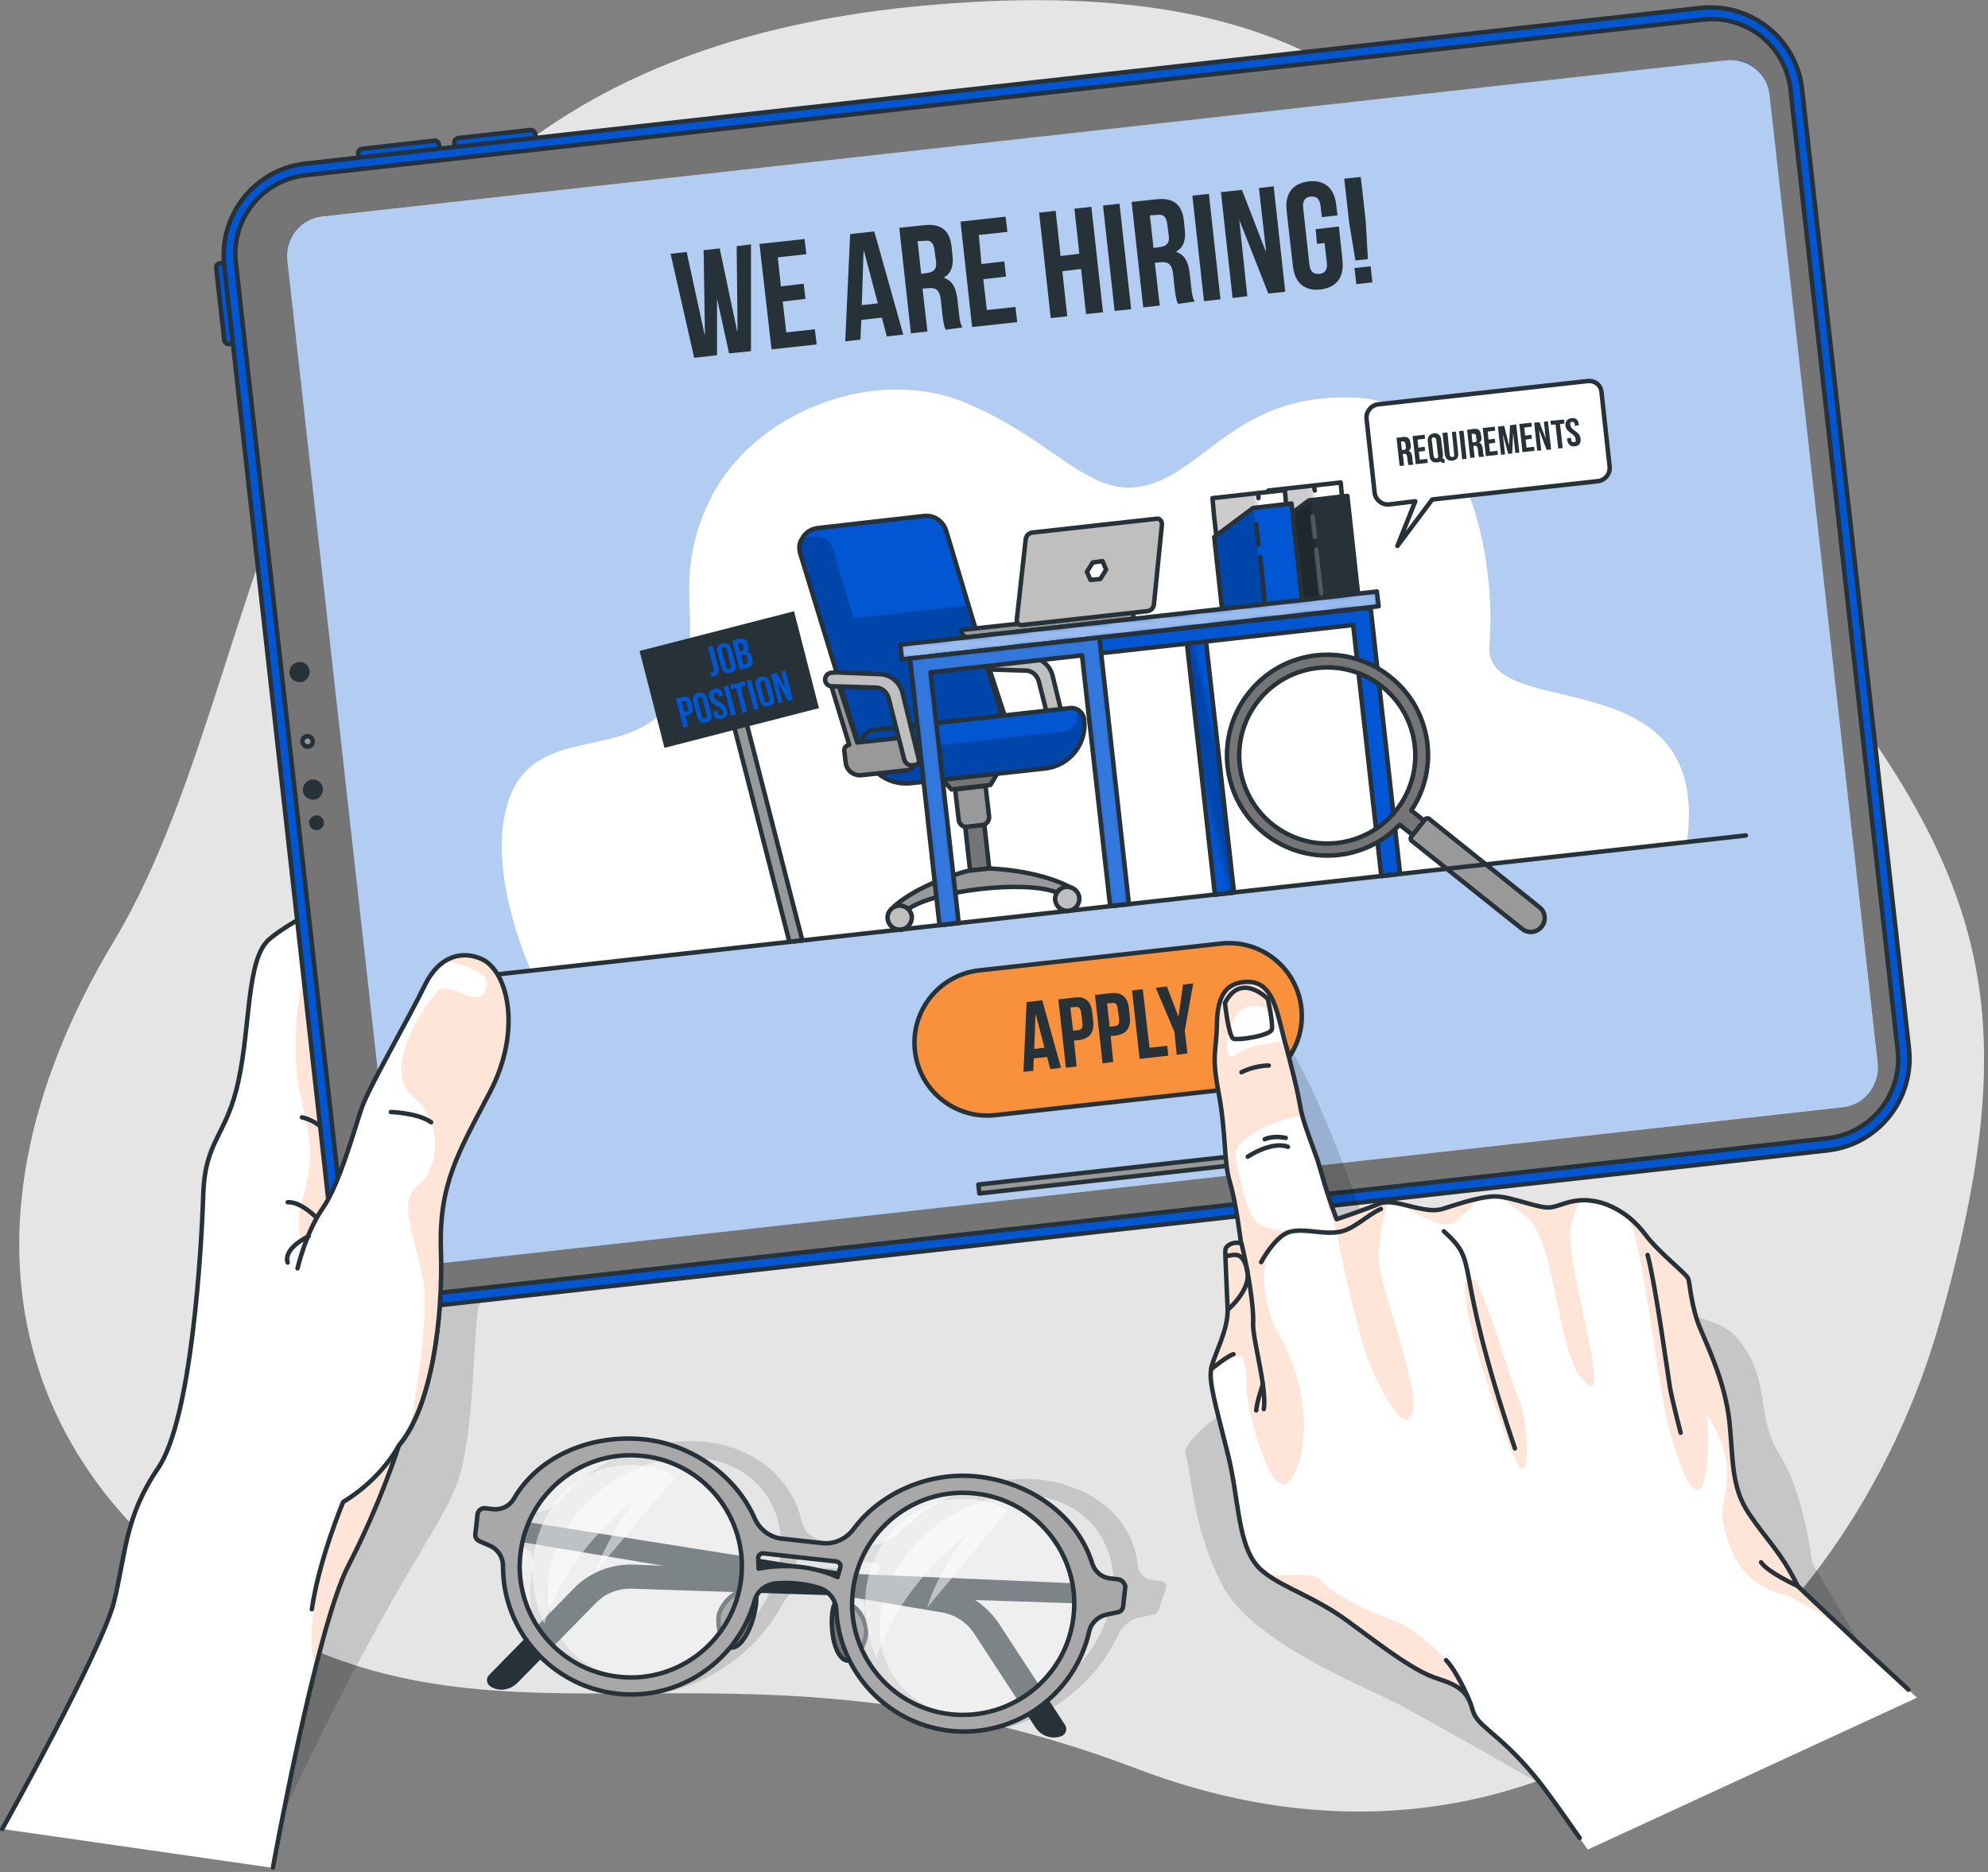 <?xml version="1.0" encoding="UTF-8"?> <svg xmlns="http://www.w3.org/2000/svg" width="445" height="419" viewBox="0 0 445 419" fill="none"><rect x="0" y="0" width="445" height="419" fill="#808080" stroke="none"/> <g clip-path="url(#clip0_126_9)"> <path d="M207.5 1.2C331.5 -9.8 331.7 60.1 387.6 125.3C443.5 190.5 455.4 220.1 434.4 295.2C413.3 370.4 342.3 429.3 254.5 395.9C166.7 362.5 116.4 394.6 61 364.9C5.6 335.3 -15 278 25.6 210.5C66.1 143 54.6 14.8 207.5 1.2Z" fill="#A8A8A8"></path> <path opacity="0.7" d="M207.5 1.2C331.5 -9.8 331.7 60.1 387.6 125.3C443.5 190.5 455.4 220.1 434.4 295.2C413.3 370.4 342.3 429.3 254.5 395.9C166.7 362.5 116.4 394.6 61 364.9C5.6 335.3 -15 278 25.6 210.5C66.1 143 54.6 14.8 207.5 1.2Z" fill="white"></path> <path opacity="0.2" d="M259.9 353.9L258.1 353.7C256.2 353.5 254.9 352.2 254.7 350.5C253.7 339.9 244.6 332.5 232.7 331.2C222 330 209.7 334.7 201.6 342.8C199.4 345 196.4 346.2 193.7 345.9L184.6 344.9C181.9 344.6 179.9 342.8 179.4 340.3C177.3 331.1 169 324 158.3 322.8C146.4 321.5 133.1 326.4 125.2 336C123.9 337.6 121.8 338.5 120 338.3L118.2 338.1C117.4 338 116.5 338.6 116.2 339.4L114.7 343.8C114.5 344.5 114.7 345.1 115.3 345.4L117.4 346.4C119 347.2 119.8 349 119.4 350.9C116.1 365.2 124.4 377.6 139.1 379.3C153.2 380.9 168.5 371.9 175.3 358.8C176.4 356.7 178.7 355.1 181 355C183.7 354.8 187.2 354.9 190.6 356C192.7 356.7 193.9 358.6 193.5 360.8C191.1 374.5 199.3 386.1 213.5 387.7C228.2 389.3 244.1 379.7 250.4 365.7C251.3 363.8 253.2 362.4 255.2 362L257.8 361.5C258.5 361.4 259.2 360.9 259.4 360.2L260.9 355.8C261.2 354.7 260.8 354 259.9 353.9ZM140.3 375.4C126.7 373.9 119.3 361.6 124 348.1C128.6 334.6 143.5 324.9 157.1 326.4C170.7 327.9 178.1 340.2 173.4 353.7C168.8 367.2 153.9 377 140.3 375.4ZM177.9 351.5C178.1 350.7 178.2 349.9 178.4 349.2C178.5 348.6 179.2 348.1 179.8 348.1L196.1 349.9C196.7 350 197 350.6 196.7 351.2C196.3 351.9 195.9 352.7 195.6 353.4C189.1 350.2 181.8 350.8 177.9 351.5ZM214.7 383.8C201.1 382.3 193.7 370 198.4 356.5C203 343 217.9 333.3 231.5 334.8C245.1 336.3 252.5 348.6 247.8 362.1C243.2 375.6 228.3 385.3 214.7 383.8Z" fill="black" fill-opacity="0.7"></path> <path d="M247.9 354.7L142 350.2C136.9 350 132 351.9 128.5 355.5L109.5 374.9C108.7 375.7 108.9 376.9 109.8 377.5C111.7 378.7 114.2 378.3 115.8 376.7L133.4 358.8C135.5 356.6 138.4 355.5 141.5 355.6L247.5 359.1L247.9 354.7Z" fill="#263238"></path> <path d="M106.8 338.9L211.4 355.5C216.4 356.3 220.8 359.2 223.6 363.4L238.4 386.1C239 387 238.6 388.2 237.6 388.6C235.5 389.4 233.1 388.6 231.8 386.7L218.1 365.7C216.5 363.2 213.8 361.4 210.8 360.9L106.2 343.4L106.8 338.9Z" fill="#263238"></path> <path d="M168.9 356.6C170.1 357.1 168.5 365.8 165.1 368.3C161.7 370.8 160 363 161.2 360.6C162.4 358.1 165 355.1 168.9 356.6Z" fill="#757575" stroke="#263238" stroke-miterlimit="10" stroke-linecap="round" stroke-linejoin="round"></path> <path d="M187.2 358.7C185.9 358.9 185.5 367.8 188.3 370.9C191.1 374.1 194.5 366.9 193.8 364.2C193.2 361.6 191.3 358.1 187.2 358.7Z" fill="#757575" stroke="#263238" stroke-miterlimit="10" stroke-linecap="round" stroke-linejoin="round"></path> <path opacity="0.4" d="M126 327.9C132.3 324.2 145.2 318.3 156.5 328C167.8 337.7 170.8 346.7 166.2 357.4C161.6 368.1 151.1 381.6 132.8 375.7C114.5 369.8 106.5 339.4 126 327.9Z" fill="white"></path> <path opacity="0.4" d="M200.4 337.2C206.7 333.5 219.6 327.6 230.9 337.3C242.2 347.1 245.2 356 240.6 366.7C236 377.4 225.5 390.9 207.2 385C188.9 379.2 180.9 348.8 200.4 337.2Z" fill="white"></path> <path d="M250.3 353.5L248.5 353.3C246.6 353.1 245.1 351.8 244.5 350C241.2 339.3 230.7 331.8 218.8 330.5C208.1 329.3 197.1 334.1 191.1 342.2C189.5 344.4 186.8 345.7 184.1 345.4L175 344.4C172.3 344.1 170 342.3 168.9 339.8C164.8 330.5 155.1 323.4 144.4 322.2C132.5 320.9 120.6 325.8 115 335.5C114.1 337.1 112.2 338 110.4 337.8L108.6 337.6C107.8 337.5 107 338.1 106.9 338.9L106.4 343.4C106.3 344.1 106.7 344.7 107.4 345L109.7 346C111.5 346.8 112.6 348.6 112.6 350.5C112.5 364.9 123.4 377.4 138.1 379.1C152.2 380.7 165.2 371.6 168.9 358.3C169.5 356.1 171.4 354.6 173.7 354.4C176.3 354.2 179.7 354.3 183.3 355.4C185.5 356.1 187.1 358 187.2 360.3C187.8 374.1 198.5 385.8 212.6 387.4C227.3 389 240.6 379.3 243.8 365.2C244.2 363.3 245.8 361.8 247.7 361.4L250.1 360.9C250.8 360.8 251.3 360.3 251.4 359.6L251.9 355.1C251.7 354.3 251.1 353.6 250.3 353.5ZM138.4 375.3C124.8 373.8 114.9 361.4 116.5 347.8C118 334.2 130.4 324.3 144 325.9C157.6 327.4 167.5 339.8 165.9 353.4C164.3 367 152 376.9 138.4 375.3ZM169.8 351.1C169.8 350.3 169.8 349.5 169.7 348.8C169.7 348.2 170.2 347.6 170.9 347.7L187.2 349.5C187.8 349.6 188.3 350.2 188.1 350.8C187.9 351.5 187.7 352.3 187.5 353C180.4 349.8 173.4 350.4 169.8 351.1ZM212.8 383.7C199.2 382.2 189.3 369.8 190.9 356.2C192.4 342.6 204.8 332.7 218.4 334.3C232 335.8 241.9 348.2 240.3 361.8C238.8 375.4 226.4 385.2 212.8 383.7Z" fill="#A8A8A8" stroke="#263238" stroke-miterlimit="10" stroke-linecap="round" stroke-linejoin="round"></path> <path opacity="0.5" d="M121.8 363.5C121.8 363.5 114.9 350 123.7 337.2C131.6 325.7 145.3 326.7 151.2 330.5L133 352.2C136.4 343.5 141.8 336 141.8 336C141.8 336 127.4 346.3 121.8 363.5Z" fill="white"></path> <path opacity="0.5" d="M196.2 371.1C196.2 371.1 189.3 357.6 198.1 344.8C206 333.3 219.7 334.3 225.6 338.1L207.5 359.9C210.1 351.4 216.3 343.7 216.3 343.7C216.3 343.7 201.8 353.9 196.2 371.1Z" fill="white"></path> <path opacity="0.2" d="M129 265.1C129 265.1 108.8 290.2 107.4 291.8C106 293.4 106.4 318.8 102.9 330.3C99.5 341.7 87.5 353.5 60.8 411.5L57.2 298.6L76.9 220L129 265.1Z" fill="black" fill-opacity="0.7"></path> <path d="M143.9 264.1C143.9 264.1 130.5 202.7 120 195.1C113.9 190.7 104.7 189.1 96.6 189.9C90.8 190.5 85.5 192.2 82.6 195.1C75.5 201.9 65.3 205.9 60.3 210.3C55.3 214.7 56.2 229.3 53.5 241.8C50.9 254.3 46 255 45.6 267.3C45.2 279.7 43 317.6 35.5 328.6C28 339.5 28.3 347.7 25.6 358.6C22.9 369.4 0.6 409.4 0.6 409.4L61.2 418.1C61.2 418.1 65.6 393.4 70.8 373.1C73.2 363.5 75.8 354.9 78.1 350.4C85.3 336.5 89.4 323.5 89.4 323.5C95.8 316 98.5 300.1 98.8 286.2L114.3 276.3C126.4 272.2 143.9 264.1 143.9 264.1Z" fill="white"></path> <path opacity="0.4" d="M143.9 264.1C143.9 264.1 130.5 202.7 120 195.1C113.9 190.7 104.7 189.1 96.6 189.9C77.7 195.8 73.2 206.7 70.8 209.5C67.6 213.1 64.3 234.4 67.5 246.4C70.7 258.5 69.2 263.1 67.5 269.2C63.7 282.7 78 289 79.8 293.9C81.5 298.8 82.7 326.8 77 336.3C74 341.3 66.9 366.8 70.9 373.1C73.3 363.5 75.9 354.9 78.2 350.4C85.4 336.5 89.5 323.5 89.5 323.5C95.9 316 98.6 300.1 98.9 286.2L114.4 276.3C126.4 272.2 143.9 264.1 143.9 264.1Z" fill="#FFBF9D"></path> <path d="M71 272.7C71 272.7 67.4 268.9 64.4 269.1" stroke="#263238" stroke-miterlimit="10" stroke-linecap="round" stroke-linejoin="round"></path> <path d="M77.6 258.9C77.6 258.9 73.5 251.4 67.6 250.1" stroke="#263238" stroke-miterlimit="10" stroke-linecap="round" stroke-linejoin="round"></path> <path d="M68.4 214C68.4 214 76.8 217.1 78.5 223" stroke="#263238" stroke-miterlimit="10" stroke-linecap="round" stroke-linejoin="round"></path> <path d="M114.3 276.3C114.3 276.3 112.1 273.8 112 271.8" stroke="#263238" stroke-miterlimit="10" stroke-linecap="round" stroke-linejoin="round"></path> <path d="M61.1 418C61.1 418 70.8 364.3 78 350.4C85.2 336.5 89.3 323.5 89.3 323.5C95.7 316 98.4 300.1 98.7 286.2L114.2 276.3C126.3 272.2 143.8 264.1 143.8 264.1C143.8 264.1 130.4 202.7 119.9 195.1C109.3 187.5 89.6 188.3 82.5 195.1C75.4 201.9 65.2 205.9 60.2 210.3C55.2 214.7 56.1 229.3 53.4 241.8C50.8 254.3 45.9 255 45.5 267.3C45.1 279.7 42.9 317.6 35.4 328.6C27.9 339.6 28.2 347.7 25.5 358.6C22.8 369.4 0.5 409.4 0.5 409.4" stroke="#263238" stroke-miterlimit="10" stroke-linecap="round" stroke-linejoin="round"></path> <path d="M56.1 58.1L58.1 76.2L51.3 77C50.8 77.1 50.3 76.7 50.2 76.1L48.4 60C48.3 59.5 48.7 59 49.3 58.9L56.1 58.1Z" fill="#0056D3" stroke="#263238" stroke-miterlimit="10" stroke-linecap="round" stroke-linejoin="round"></path> <path d="M99.1 39.2L81 41.2L80.2 34.4C80.1 33.9 80.5 33.4 81.1 33.3L97.2 31.5C97.7 31.4 98.2 31.8 98.3 32.4L99.1 39.2Z" fill="#0056D3" stroke="#263238" stroke-miterlimit="10" stroke-linecap="round" stroke-linejoin="round"></path> <path d="M120.6 36.8L102.5 38.8L101.7 32C101.6 31.5 102 31 102.6 30.9L118.7 29.1C119.2 29 119.7 29.4 119.8 30L120.6 36.8Z" fill="#0056D3" stroke="#263238" stroke-miterlimit="10" stroke-linecap="round" stroke-linejoin="round"></path> <path d="M74.1 274L50.2 59.5C48.9 48.1 57.1 37.8 68.5 36.6L380.5 1.8C391.9 0.5 402.2 8.7 403.4 20.1L427.3 234.6C428.6 246 420.4 256.3 409 257.5L97 292.3C85.6 293.6 75.4 285.4 74.1 274Z" fill="#0056D3" stroke="#263238" stroke-miterlimit="10" stroke-linecap="round" stroke-linejoin="round"></path> <path d="M409 254.8L96.4 289.6C86.6 290.7 77.9 283.7 76.8 273.9L52.8 58.8C51.7 49 58.7 40.3 68.5 39.2L381.2 4.4C391 3.3 399.7 10.3 400.8 20.1L424.8 235.2C425.8 245 418.8 253.7 409 254.8Z" fill="#757575" stroke="#263238" stroke-miterlimit="10" stroke-linecap="round" stroke-linejoin="round"></path> <path d="M70 165.8C70.1 166.5 69.6 167 69 167.1C68.4 167.2 67.8 166.7 67.7 166.1C67.6 165.4 68.1 164.9 68.7 164.8C69.3 164.7 69.9 165.2 70 165.8Z" fill="#999999" stroke="#263238" stroke-miterlimit="10" stroke-linecap="round" stroke-linejoin="round"></path> <path d="M72.3 176.5C72.4 177.7 71.5 178.9 70.3 179C69.1 179.1 67.9 178.2 67.8 177C67.7 175.8 68.6 174.6 69.8 174.5C71 174.3 72.1 175.2 72.3 176.5Z" fill="#263238"></path> <path d="M69.3 150.2C69.4 151.4 68.5 152.6 67.3 152.7C66.1 152.8 64.9 151.9 64.8 150.7C64.7 149.5 65.6 148.3 66.8 148.2C68.1 148 69.2 148.9 69.3 150.2Z" fill="#263238"></path> <path d="M72.5 184C72.6 184.9 71.9 185.7 71 185.8C70.1 185.9 69.3 185.2 69.2 184.3C69.1 183.4 69.8 182.6 70.7 182.5C71.6 182.4 72.4 183.1 72.5 184Z" fill="#263238"></path> <path d="M88.5 275L64.3 58.2C63.8 53.4 67.2 49 72 48.5L386.4 13.5C391.2 13 395.6 16.4 396.1 21.2L420.3 238.1C420.8 242.9 417.4 247.3 412.6 247.8L98.2 282.8C93.3 283.3 89 279.9 88.5 275Z" fill="white"></path> <path opacity="0.3" d="M386.9 13.4L71.5 48.6C67 49.1 63.7 53.2 64.2 57.7L88.5 275.6C89 280.1 93.1 283.4 97.6 282.9L413 247.7C417.5 247.2 420.8 243.1 420.3 238.6L396.1 20.7C395.5 16.2 391.5 12.9 386.9 13.4Z" fill="#0056D3"></path> <path d="M160.5 66.8V79.5L155.4 80.1L150.1 56.8L153.7 56.4L157.7 74.8H157.8L157.5 56L161.1 55.6L165 74.1H165.1L164.9 55.1L168.1 54.7V78.6L163.2 79.1L160.5 66.8Z" fill="#263238"></path> <path d="M174.8 64.1L179.9 63.5L180.3 66.9L175.2 67.5L176 74.4L182.4 73.7L182.8 77.1L172.7 78.2L170 54.6L180.1 53.5L180.5 56.9L174.1 57.6L174.8 64.1Z" fill="#263238"></path> <path d="M202.2 74.9L198.5 75.3L197.4 71.1L192.8 71.6L192.6 76L189.2 76.4L190.3 52.4L195.7 51.8L202.2 74.9ZM192.9 68.3L196.5 67.9L193.4 56.2H193.3L192.9 68.3Z" fill="#263238"></path> <path d="M211.7 73.8C211.4 73.2 211.3 72.9 211 70.9L210.6 67.2C210.4 65 209.5 64.3 207.8 64.5L206.5 64.6L207.6 74.2L203.9 74.6L201.3 51L206.9 50.4C210.7 50 212.6 51.6 213 55.2L213.2 57.1C213.5 59.5 212.9 61.2 211.3 62.1V62.2C213.2 62.8 214 64.5 214.3 66.9L214.7 70.5C214.8 71.6 215 72.5 215.4 73.3L211.7 73.8ZM205.4 54L206.2 61.3L207.6 61.1C209 60.9 209.8 60.2 209.5 58.4L209.2 56.1C209 54.4 208.4 53.7 207 53.9L205.4 54Z" fill="#263238"></path> <path d="M219.7 59.1L224.8 58.5L225.2 61.9L220.1 62.5L220.9 69.4L227.3 68.7L227.7 72.1L217.6 73.2L215 49.6L225.1 48.5L225.5 51.9L219.1 52.6L219.7 59.1Z" fill="#263238"></path> <path d="M238.9 70.8L235.2 71.2L232.6 47.6L236.3 47.2L237.4 57.3L241.6 56.8L240.5 46.7L244.3 46.3L246.9 69.9L243.1 70.3L242 60.2L237.8 60.7L238.9 70.8Z" fill="#263238"></path> <path d="M246.9 46L250.6 45.6L253.2 69.2L249.5 69.6L246.9 46Z" fill="#263238"></path> <path d="M263.7 68C263.4 67.4 263.3 67.1 263 65.1L262.6 61.4C262.4 59.2 261.5 58.5 259.8 58.7L258.5 58.8L259.6 68.4L255.9 68.8L253.3 45.2L258.9 44.6C262.7 44.2 264.6 45.8 265 49.4L265.2 51.3C265.5 53.7 264.9 55.4 263.3 56.3V56.4C265.2 57 266 58.7 266.3 61.1L266.7 64.7C266.8 65.8 267 66.7 267.4 67.5L263.7 68ZM257.4 48.2L258.2 55.5L259.7 55.3C261.1 55.1 261.9 54.4 261.6 52.6L261.3 50.3C261.1 48.6 260.5 47.9 259.1 48.1L257.4 48.2Z" fill="#263238"></path> <path d="M266.9 43.8L270.6 43.4L273.2 67L269.5 67.4L266.9 43.8Z" fill="#263238"></path> <path d="M277.4 49.2L279.2 66.3L275.9 66.7L273.3 43L278 42.5L283.3 56.2H283.4L281.8 42.1L285.1 41.7L287.7 65.3L283.9 65.7L277.4 49.2Z" fill="#263238"></path> <path d="M294.5 51.3L299.7 50.7L300.5 58.2C300.9 62 299.3 64.3 295.6 64.8C292 65.2 289.8 63.3 289.4 59.5L288 47.2C287.6 43.4 289.2 41.1 292.9 40.6C296.5 40.2 298.7 42.1 299.1 45.9L299.4 48.2L295.9 48.6L295.6 46.1C295.4 44.4 294.6 43.9 293.4 44C292.2 44.1 291.5 44.9 291.7 46.5L293.1 59.2C293.3 60.9 294.1 61.4 295.3 61.3C296.5 61.2 297.2 60.5 297 58.8L296.5 54.4L294.8 54.6L294.5 51.3Z" fill="#263238"></path> <path d="M303.4 58.3L302 49.8L300.9 40L304.6 39.6L305.7 49.4L306.2 58L303.4 58.3ZM306.8 59.6L307.2 63.2L303.6 63.6L303.2 60L306.8 59.6Z" fill="#263238"></path> <path d="M276.9 243.6L222.8 249.6C213.9 250.6 205.8 244.2 204.8 235.2C203.8 226.3 210.2 218.2 219.2 217.2L273.3 211.2C282.2 210.2 290.3 216.6 291.3 225.6C292.3 234.5 285.9 242.6 276.9 243.6Z" fill="#F9903B" stroke="#263238" stroke-miterlimit="10" stroke-linecap="round" stroke-linejoin="round"></path> <path d="M237.5 239L235.1 239.3L234.4 236.6L231.4 236.9L231.3 239.7L229.1 239.9L229.8 224.3L233.3 223.9L237.5 239ZM231.5 234.8L233.8 234.5L231.8 226.9L231.5 234.8Z" fill="#263238"></path> <path d="M244.5 226.6L244.7 228.6C245 231.1 243.9 232.5 241.5 232.8L240.4 232.9L241 238.7L238.6 239L236.9 223.7L240.4 223.3C242.9 222.9 244.2 224.1 244.5 226.6ZM239.6 225.5L240.2 230.7L241.3 230.6C242.1 230.5 242.4 230.1 242.3 229L242 226.7C241.9 225.6 241.4 225.3 240.7 225.4L239.6 225.5Z" fill="#263238"></path> <path d="M252.7 225.6L252.9 227.6C253.2 230.1 252.1 231.5 249.7 231.8L248.6 231.9L249.2 237.7L246.8 238L245.1 222.7L248.6 222.3C251.1 222 252.4 223.2 252.7 225.6ZM247.8 224.6L248.4 229.8L249.5 229.7C250.3 229.6 250.6 229.2 250.5 228.1L250.2 225.8C250.1 224.7 249.6 224.4 248.9 224.5L247.8 224.6Z" fill="#263238"></path> <path d="M253.4 221.7L255.8 221.4L257.3 234.5L261.3 234.1L261.5 236.3L255.1 237L253.4 221.7Z" fill="#263238"></path> <path d="M262.9 231L258.7 221.1L261.2 220.8L263.8 227.6L264.8 220.4L267.1 220.1L265.2 230.7L265.8 235.8L263.4 236.1L262.9 231Z" fill="#263238"></path> <path d="M284.006 257.903L219.005 265.143L219.226 267.131L284.227 259.891L284.006 257.903Z" fill="#999999" stroke="#263238" stroke-miterlimit="10" stroke-linecap="round" stroke-linejoin="round"></path> <path d="M377.6 188.5L118.9 217.3C118.9 217.3 107.7 193.1 114.5 177.5C121.3 161.8 141.9 170.8 150.6 156.2C159.3 141.6 149.2 132 158.8 112.1C168.4 92.2 195.9 81.5 216.5 90.3C237 99 244 112.2 257.1 108.5C270.2 104.8 277.6 87.8 303.5 89C329.4 90.2 334.9 126.5 333.4 144.4C331.8 162.2 383.4 146.3 377.6 188.5Z" fill="white"></path> <path d="M300.3 110.2L300.1 108L283.9 109.8L284.4 114.2L285.2 122L301.4 120.2L300.3 110.2Z" fill="white"></path> <mask id="mask0_126_9" style="mask-type:luminance" maskUnits="userSpaceOnUse" x="277" y="108" width="20" height="16"> <path d="M279.718 121.437L280.16 123.602L296.062 120.019L295.078 115.702L293.419 108.038L277.517 111.62L279.718 121.437Z" fill="white"></path> </mask> <g mask="url(#mask0_126_9)"> <path opacity="0.2" d="M285.195 121.833L295.432 120.693L294.093 108.667L283.856 109.807L285.195 121.833Z" fill="black"></path> </g> <path d="M300.3 110.2L300.1 108L283.9 109.8L284.4 114.2L285.2 122L301.4 120.2L300.3 110.2Z" stroke="#263238" stroke-miterlimit="10" stroke-linecap="round" stroke-linejoin="round"></path> <path d="M294.1 108.7L294.3 109.8" stroke="#263238" stroke-miterlimit="10" stroke-linecap="round" stroke-linejoin="round"></path> <path d="M286.2 135.1L284.3 118.5L293 112L301.6 111L304 133L286.2 135.1Z" fill="#263238"></path> <mask id="mask1_126_9" style="mask-type:luminance" maskUnits="userSpaceOnUse" x="284" y="110" width="20" height="26"> <path d="M286.2 135.1L284.3 118.5L293 112L301.6 111L304 133L286.2 135.1Z" fill="white"></path> </mask> <g mask="url(#mask1_126_9)"> <path opacity="0.2" d="M286.2 135.1L295.8 134.1L293.3 111.9L284.3 118.5L286.2 135.1Z" fill="black"></path> </g> <path d="M286.2 135.1L284.3 118.5L293 112L301.6 111L304 133L286.2 135.1Z" stroke="#263238" stroke-miterlimit="10" stroke-linecap="round" stroke-linejoin="round"></path> <path opacity="0.2" d="M293.8 115.6L294.3 120.2" stroke="white" stroke-miterlimit="10" stroke-linecap="round" stroke-linejoin="round"></path> <path opacity="0.2" d="M294.6 123L295.7 132.8" stroke="white" stroke-miterlimit="10" stroke-linecap="round" stroke-linejoin="round"></path> <path d="M216.6 185.1L219.8 184.7C220.8 184.6 221.5 183.7 221.4 182.7L220.6 175.9L213.8 176.7L214.6 183.5C214.7 184.5 215.6 185.2 216.6 185.1Z" fill="#999999" stroke="#263238" stroke-miterlimit="10" stroke-linecap="round" stroke-linejoin="round"></path> <path d="M217.148 194.842L221.422 194.366L220.337 184.626L216.063 185.102L217.148 194.842Z" fill="#757575" stroke="#263238" stroke-miterlimit="10" stroke-linecap="round" stroke-linejoin="round"></path> <path d="M213 176.7L221.7 175.7L224.1 171.7L209.8 173.3L213 176.7Z" fill="#757575" stroke="#263238" stroke-miterlimit="10" stroke-linecap="round" stroke-linejoin="round"></path> <path d="M237.5 161.1L225.6 162.4L221.5 149.8H219.8L223.8 162.9C223.1 163 222.6 163.6 222.7 164.3L223 166.9C223.2 168.7 224.8 169.9 226.6 169.7L236.9 168.6C237.7 168.5 238.3 167.8 238.2 166.9L237.5 161.1Z" fill="#999999" stroke="#263238" stroke-miterlimit="10" stroke-linecap="round" stroke-linejoin="round"></path> <path d="M238.5 167.4L237.9 167.5C237 167.6 236.2 167 236 166.2L232.5 152.4C232.1 151.1 231 150.1 229.6 150.1L219.8 149.8C219 149.8 218.4 149.2 218.3 148.5C218.2 147.7 218.8 146.9 219.6 146.8L220.8 146.7L230.6 147.1C233 147.2 235 148.9 235.6 151.2L239.3 166.3C239.5 166.8 239.1 167.3 238.5 167.4Z" fill="#BFBFBF" stroke="#263238" stroke-miterlimit="10" stroke-linecap="round" stroke-linejoin="round"></path> <path d="M179.1 123.8L192.8 168.6L223.6 165.2L224.3 160.3L216.8 135.5L211.8 118.8C211.1 116.6 209 115.2 206.8 115.5L183 118.2C181.5 118.4 180.2 119.3 179.6 120.5C178.9 121.4 178.8 122.6 179.1 123.8Z" fill="#0056D3"></path> <mask id="mask2_126_9" style="mask-type:luminance" maskUnits="userSpaceOnUse" x="178" y="115" width="47" height="54"> <path d="M179.1 123.8L192.8 168.6L223.6 165.2L224.3 160.3L216.8 135.5L211.8 118.8C211.1 116.6 209 115.2 206.8 115.5L183 118.2C181.5 118.4 180.2 119.3 179.6 120.5C178.9 121.4 178.8 122.6 179.1 123.8Z" fill="white"></path> </mask> <g mask="url(#mask2_126_9)"> <path opacity="0.2" d="M179.1 123.8L192.8 168.6L223.6 165.2L224.3 160.3L216.8 135.5L191.1 138.4L186.3 122.6C185.8 121 184.2 119.9 182.5 120.1L179.5 120.4C178.9 121.4 178.8 122.6 179.1 123.8Z" fill="black"></path> </g> <path d="M179.1 123.8L192.8 168.6L223.6 165.2L224.3 160.3L216.8 135.5L211.8 118.8C211.1 116.6 209 115.2 206.8 115.5L183 118.2C181.5 118.4 180.2 119.3 179.6 120.5C178.9 121.4 178.8 122.6 179.1 123.8Z" stroke="#263238" stroke-miterlimit="10" stroke-linecap="round" stroke-linejoin="round"></path> <path d="M203.4 203.4C209.7 199.2 229.3 197 236.4 199.7L239.4 198.5C231.8 194.6 221.4 194.4 221.4 194.4L216.8 194.9C216.8 194.9 206.7 197.3 200.2 202.8L203.4 203.4Z" fill="#999999" stroke="#263238" stroke-miterlimit="10" stroke-linecap="round" stroke-linejoin="round"></path> <path d="M236.2 201.5C236.4 203 237.7 204 239.2 203.9C240.7 203.7 241.7 202.4 241.6 200.9C241.4 199.4 240.1 198.4 238.6 198.5C237.1 198.7 236 200.1 236.2 201.5Z" fill="#BFBFBF" stroke="#263238" stroke-miterlimit="10" stroke-linecap="round" stroke-linejoin="round"></path> <path d="M198.7 205.7C198.9 207.2 200.2 208.2 201.7 208.1C203.2 207.9 204.2 206.6 204.1 205.1C203.9 203.6 202.6 202.6 201.1 202.7C199.6 202.9 198.5 204.2 198.7 205.7Z" fill="#BFBFBF" stroke="#263238" stroke-miterlimit="10" stroke-linecap="round" stroke-linejoin="round"></path> <path d="M203.9 175.3L234 172C239.4 171.4 243.3 166.5 242.7 161.1C242.5 159.5 241.1 158.3 239.5 158.5L195.5 163.4C193.9 163.6 192.7 165 192.9 166.6C193.6 172 198.5 175.9 203.9 175.3Z" fill="#0056D3"></path> <mask id="mask3_126_9" style="mask-type:luminance" maskUnits="userSpaceOnUse" x="192" y="158" width="51" height="18"> <path d="M203.9 175.3L234 172C239.4 171.4 243.3 166.5 242.7 161.1C242.5 159.5 241.1 158.3 239.5 158.5L195.5 163.4C193.9 163.6 192.7 165 192.9 166.6C193.6 172 198.5 175.9 203.9 175.3Z" fill="white"></path> </mask> <g mask="url(#mask3_126_9)"> <path opacity="0.2" d="M193 166.4L193.1 167.2C193.7 172.3 198.3 176 203.4 175.4L234.7 171.9C239.8 171.3 243.5 166.7 242.9 161.6L242.8 160.8C242.7 159.7 241.9 158.8 240.9 158.5L241.1 160C241.3 161.8 240 163.5 238.2 163.7L210.4 166.8C208.6 167 206.9 165.7 206.7 163.9L206.5 162.1L195.4 163.3C193.9 163.5 192.8 164.9 193 166.4Z" fill="black"></path> </g> <path d="M203.9 175.3L234 172C239.4 171.4 243.3 166.5 242.7 161.1C242.5 159.5 241.1 158.3 239.5 158.5L195.5 163.4C193.9 163.6 192.7 165 192.9 166.6C193.6 172 198.5 175.9 203.9 175.3Z" stroke="#263238" stroke-miterlimit="10" stroke-linecap="round" stroke-linejoin="round"></path> <path d="M203.8 164.9L191.9 166.2L187.8 153.6H186.1L190.1 166.7C189.4 166.8 188.9 167.4 189 168.1L189.3 170.7C189.5 172.5 191.1 173.7 192.9 173.5L203.2 172.4C204 172.3 204.6 171.6 204.5 170.7L203.8 164.9Z" fill="#999999" stroke="#263238" stroke-miterlimit="10" stroke-linecap="round" stroke-linejoin="round"></path> <path d="M204.9 171.2L204.3 171.3C203.4 171.4 202.6 170.8 202.4 170L198.9 156.2C198.5 154.9 197.4 153.9 196 153.9L186.2 153.6C185.4 153.6 184.8 153 184.7 152.3C184.6 151.5 185.2 150.7 186 150.6L187.2 150.5L197 150.9C199.4 151 201.4 152.7 202 155L205.7 170.1C205.8 170.5 205.5 171.1 204.9 171.2Z" fill="#BFBFBF" stroke="#263238" stroke-miterlimit="10" stroke-linecap="round" stroke-linejoin="round"></path> <path d="M226.3 139.8L215.2 141L215.3 141.6C215.4 142.2 215.9 142.6 216.5 142.6H216.8L253.1 138.6C253.5 138.6 253.8 138.2 253.7 137.8L253.6 136.8L226.3 139.8Z" fill="#999999" stroke="#263238" stroke-miterlimit="10" stroke-linecap="round" stroke-linejoin="round"></path> <path d="M260.1 117.3L258.3 135.3C258.2 136.1 257.6 136.7 256.8 136.8L228.8 139.9C228.1 140 227.5 139.4 227.6 138.7L229.6 120.7C229.7 119.9 230.3 119.3 231.1 119.2L259 116.1C259.5 116 260.1 116.6 260.1 117.3Z" fill="#BFBFBF" stroke="#263238" stroke-miterlimit="10" stroke-linecap="round" stroke-linejoin="round"></path> <path d="M244.6 125.9L246.8 125.6L247.6 127.5L246.3 129.6L244.1 129.8L243.3 128L244.6 125.9Z" fill="white" stroke="#263238" stroke-miterlimit="10" stroke-linecap="round" stroke-linejoin="round"></path> <path d="M287.8 111.9L287.6 109.7L271.4 111.5L271.8 115.9L272.7 123.7L288.9 121.9L287.8 111.9Z" fill="white"></path> <mask id="mask4_126_9" style="mask-type:luminance" maskUnits="userSpaceOnUse" x="264" y="109" width="20" height="16"> <path d="M267.029 122.568L267.472 124.733L283.374 121.15L282.489 116.821L280.731 109.169L264.829 112.751L267.029 122.568Z" fill="white"></path> </mask> <g mask="url(#mask4_126_9)"> <path opacity="0.2" d="M272.607 122.953L282.844 121.813L281.571 110.383L271.334 111.523L272.607 122.953Z" fill="black"></path> </g> <path d="M287.8 111.9L287.6 109.7L271.4 111.5L271.8 115.9L272.7 123.7L288.9 121.9L287.8 111.9Z" stroke="#263238" stroke-miterlimit="10" stroke-linecap="round" stroke-linejoin="round"></path> <path d="M281.6 110.4L281.7 111.5" stroke="#263238" stroke-miterlimit="10" stroke-linecap="round" stroke-linejoin="round"></path> <path d="M273.6 136.8L271.8 120.2L280.5 113.7L289.1 112.7L291.5 134.7L273.6 136.8Z" fill="#0056D3"></path> <mask id="mask5_126_9" style="mask-type:luminance" maskUnits="userSpaceOnUse" x="271" y="112" width="21" height="25"> <path d="M273.6 136.8L271.8 120.2L280.5 113.7L289.1 112.7L291.5 134.7L273.6 136.8Z" fill="white"></path> </mask> <g mask="url(#mask5_126_9)"> <path opacity="0.2" d="M280.5 113.7L282.9 135.7L273.6 136.8L271.8 120.2L280.5 113.7Z" fill="black"></path> </g> <path d="M273.6 136.8L271.8 120.2L280.5 113.7L289.1 112.7L291.5 134.7L273.6 136.8Z" stroke="#263238" stroke-miterlimit="10" stroke-linecap="round" stroke-linejoin="round"></path> <path d="M281.2 117.3L281.7 121.9" stroke="#263238" stroke-miterlimit="10" stroke-linecap="round" stroke-linejoin="round"></path> <path d="M282.1 124.7L283.1 134.5" stroke="#263238" stroke-miterlimit="10" stroke-linecap="round" stroke-linejoin="round"></path> <path d="M269.582 140.155L265.309 140.631L271.951 200.265L276.224 199.789L269.582 140.155Z" fill="#0056D3"></path> <mask id="mask6_126_9" style="mask-type:luminance" maskUnits="userSpaceOnUse" x="262" y="140" width="18" height="60"> <path d="M266.28 140.478L262.085 141.424L275.288 199.959L279.483 199.013L266.28 140.478Z" fill="white"></path> </mask> <g mask="url(#mask6_126_9)"> <path opacity="0.2" d="M269.582 140.155L265.309 140.631L271.951 200.265L276.224 199.789L269.582 140.155Z" fill="black"></path> </g> <path d="M269.582 140.155L265.309 140.631L271.951 200.265L276.224 199.789L269.582 140.155Z" stroke="#263238" stroke-width="1" stroke-miterlimit="10" stroke-linecap="round" stroke-linejoin="round"></path> <path d="M243.4 143L306.8 136L313.4 195.6L309.2 196.1L302.9 139.9L243.8 146.5L243.4 143Z" fill="#0056D3" stroke="#263238" stroke-miterlimit="10" stroke-linecap="round" stroke-linejoin="round"></path> <path d="M294.3 134L201.5 144.3L201.9 147.6L308.6 135.7L308.2 132.4L300.4 133.3L294.3 134Z" fill="#0056D3"></path> <mask id="mask7_126_9" style="mask-type:luminance" maskUnits="userSpaceOnUse" x="201" y="132" width="108" height="16"> <path d="M294.3 134L201.5 144.3L201.9 147.6L308.6 135.7L308.2 132.4L300.4 133.3L294.3 134Z" fill="white"></path> </mask> <g mask="url(#mask7_126_9)"> <path opacity="0.6" d="M294.3 134L201.5 144.3L201.9 147.6L308.6 135.7L308.2 132.4L300.4 133.3L294.3 134Z" fill="white"></path> </g> <path d="M294.3 134L201.5 144.3L201.9 147.6L308.6 135.7L308.2 132.4L300.4 133.3L294.3 134Z" stroke="#263238" stroke-miterlimit="10" stroke-linecap="round" stroke-linejoin="round"></path> <path d="M210.3 207.1L203.7 147.4L246.1 142.7L252.7 202.4L248.5 202.8L242.2 146.7L208.3 150.5L214.6 206.6L210.3 207.1Z" fill="#0056D3"></path> <mask id="mask8_126_9" style="mask-type:luminance" maskUnits="userSpaceOnUse" x="203" y="142" width="50" height="66"> <path d="M210.3 207.1L203.7 147.4L246.1 142.7L252.7 202.4L248.5 202.8L242.2 146.7L208.3 150.5L214.6 206.6L210.3 207.1Z" fill="white"></path> </mask> <g mask="url(#mask8_126_9)"> <path opacity="0.2" d="M210.3 207.1L203.7 147.4L246.1 142.7L252.7 202.4L248.5 202.8L242.2 146.7L208.3 150.5L214.6 206.6L210.3 207.1Z" fill="white"></path> </g> <path d="M210.3 207.1L203.7 147.4L246.1 142.7L252.7 202.4L248.5 202.8L242.2 146.7L208.3 150.5L214.6 206.6L210.3 207.1Z" stroke="#263238" stroke-miterlimit="10" stroke-linecap="round" stroke-linejoin="round"></path> <path d="M311.2 151.5C301.5 143.7 287.3 145.3 279.6 155C271.8 164.7 273.4 178.9 283.1 186.6C292.3 193.9 305.4 192.9 313.3 184.6L316.7 187.3L319.3 184.1L315.9 181.4C322.3 171.9 320.4 158.8 311.2 151.5ZM312.5 181.4C305.7 189.9 293.3 191.3 284.8 184.5C276.3 177.7 274.9 165.3 281.7 156.8C288.5 148.3 300.9 146.9 309.4 153.7C317.9 160.5 319.3 172.9 312.5 181.4Z" fill="#757575" stroke="#263238" stroke-miterlimit="10" stroke-linecap="round" stroke-linejoin="round"></path> <path d="M345.1 207.4C344 208.8 342 209 340.7 207.9L316 188.2C315.7 188 315.7 187.5 315.9 187.3L319 183.4C319.2 183.1 319.7 183.1 319.9 183.3L344.5 203C345.9 204 346.2 206 345.1 207.4Z" fill="#999999" stroke="#263238" stroke-miterlimit="10" stroke-linecap="round" stroke-linejoin="round"></path> <path d="M179.6 210.5L176.7 210.8L163.7 160.2L166.5 159.5L179.6 210.5Z" fill="#999999" stroke="#263238" stroke-miterlimit="10" stroke-linecap="round" stroke-linejoin="round"></path> <path d="M177.74 136.813L143.165 145.699L148.74 167.393L183.315 158.507L177.74 136.813Z" fill="#263238"></path> <path d="M154.8 157.3L155 158.1C155.3 159.1 154.9 159.8 153.9 160.1L153.4 160.2L154 162.6L153 162.9L151.3 156.4L152.8 156C153.9 155.8 154.5 156.2 154.8 157.3ZM152.6 157.1L153.2 159.3L153.7 159.2C154 159.1 154.2 158.9 154 158.5L153.7 157.5C153.6 157 153.4 156.9 153 157L152.6 157.1Z" fill="#0056D3"></path> <path d="M155.2 157.1C154.9 156.1 155.3 155.3 156.3 155.1C157.3 154.8 158 155.3 158.3 156.3L159.2 159.7C159.5 160.7 159.1 161.5 158.1 161.7C157.1 162 156.4 161.5 156.1 160.5L155.2 157.1ZM157.1 160.3C157.2 160.8 157.5 160.9 157.8 160.8C158.1 160.7 158.3 160.5 158.2 160L157.3 156.5C157.2 156 156.9 155.9 156.6 156C156.3 156.1 156.1 156.3 156.2 156.8L157.1 160.3Z" fill="#0056D3"></path> <path d="M159.9 154.2C160.9 153.9 161.6 154.4 161.8 155.5L161.9 155.7L160.9 155.9L160.8 155.6C160.7 155.1 160.4 155 160.1 155.1C159.8 155.2 159.6 155.4 159.8 155.9C159.9 156.4 160.2 156.7 161 157.1C162.1 157.6 162.5 158.1 162.7 158.9C163 159.9 162.6 160.7 161.6 160.9C160.6 161.2 159.9 160.7 159.7 159.7L159.6 159.3L160.6 159.1L160.7 159.6C160.8 160.1 161.1 160.2 161.4 160.1C161.7 160 161.9 159.8 161.8 159.3C161.7 158.8 161.4 158.5 160.6 158.1C159.5 157.6 159.1 157.1 158.9 156.4C158.5 155.1 158.9 154.4 159.9 154.2Z" fill="#0056D3"></path> <path d="M162 153.7L163 153.4L164.7 159.9L163.7 160.2L162 153.7Z" fill="#0056D3"></path> <path d="M163.5 153.3L166.7 152.5L166.9 153.4L165.8 153.7L167.2 159.3L166.2 159.6L164.8 154L163.7 154.3L163.5 153.3Z" fill="#0056D3"></path> <path d="M167.1 152.4L168.1 152.1L169.8 158.6L168.8 158.9L167.1 152.4Z" fill="#0056D3"></path> <path d="M169.2 153.5C168.9 152.5 169.3 151.7 170.3 151.5C171.3 151.3 172 151.7 172.3 152.7L173.2 156.1C173.5 157.1 173.1 157.9 172.1 158.1C171.1 158.3 170.4 157.9 170.1 156.9L169.2 153.5ZM171.1 156.7C171.2 157.2 171.5 157.3 171.8 157.2C172.1 157.1 172.3 156.9 172.2 156.4L171.3 152.9C171.2 152.4 170.9 152.3 170.6 152.4C170.3 152.5 170.1 152.7 170.2 153.2L171.1 156.7Z" fill="#0056D3"></path> <path d="M174 152.5L175.2 157.2L174.3 157.4L172.6 150.9L173.9 150.6L175.9 154.2L174.9 150.3L175.8 150.1L177.5 156.6L176.4 156.9L174 152.5Z" fill="#0056D3"></path> <path d="M159 150.7C159.1 150.7 159.2 150.6 159.4 150.6C159.7 150.5 160 150.3 159.8 149.8L158.5 144.8L159.5 144.5L160.8 149.4C161.1 150.7 160.5 151.2 159.8 151.4C159.6 151.4 159.5 151.5 159.3 151.5L159 150.7Z" fill="#0056D3"></path> <path d="M160.6 146C160.3 145 160.7 144.2 161.7 144C162.7 143.7 163.4 144.2 163.7 145.2L164.6 148.6C164.9 149.6 164.5 150.4 163.5 150.6C162.5 150.9 161.8 150.4 161.5 149.4L160.6 146ZM162.5 149.2C162.6 149.7 162.9 149.8 163.2 149.7C163.5 149.6 163.7 149.4 163.6 148.9L162.7 145.4C162.6 144.9 162.3 144.8 162 144.9C161.7 145 161.5 145.2 161.6 145.7L162.5 149.2Z" fill="#0056D3"></path> <path d="M167.4 144.2L167.5 144.4C167.7 145.1 167.6 145.5 167.2 145.9C167.8 146 168.1 146.4 168.3 147.1L168.4 147.6C168.7 148.6 168.3 149.3 167.2 149.5L165.6 149.9L163.9 143.4L165.4 143C166.6 142.8 167.2 143.1 167.4 144.2ZM165.2 144.1L165.6 145.8L166 145.7C166.4 145.6 166.6 145.4 166.4 144.9L166.3 144.5C166.2 144 166 143.9 165.6 144L165.2 144.1ZM165.9 146.8L166.4 148.8L167 148.6C167.3 148.5 167.5 148.3 167.4 147.8L167.3 147.2C167.1 146.6 166.9 146.5 166.4 146.6L165.9 146.8Z" fill="#0056D3"></path> <path d="M355.3 85.3L308.5 90.5C306.9 90.7 305.7 92.2 305.9 93.8L307.7 110.3C307.9 111.9 309.4 113.1 311 112.9L316.8 112.2L312.8 122.2L320.6 111.8L357.7 107.7C359.3 107.5 360.5 106 360.3 104.4L358.5 87.9C358.4 86.2 357 85.1 355.3 85.3Z" fill="white" stroke="#263238" stroke-miterlimit="10" stroke-linecap="round" stroke-linejoin="round"></path> <path d="M315.3 104.1C315.2 103.9 315.2 103.8 315.1 103.3L315 102.3C314.9 101.7 314.7 101.5 314.3 101.6H314L314.3 104.2L313.3 104.3L312.6 98L314.1 97.8C315.1 97.7 315.6 98.1 315.7 99.1L315.8 99.6C315.9 100.2 315.7 100.7 315.3 100.9C315.8 101.1 316 101.5 316.1 102.2L316.2 103.2C316.2 103.5 316.3 103.7 316.4 104L315.3 104.1ZM313.6 98.8L313.8 100.7H314.2C314.6 100.7 314.8 100.5 314.7 100L314.6 99.4C314.5 98.9 314.4 98.8 314 98.8H313.6Z" fill="#263238"></path> <path d="M317.5 100.2L318.9 100L319 100.9L317.6 101.1L317.8 102.9L319.5 102.7L319.6 103.6L316.9 103.9L316.2 97.6L318.9 97.3L319 98.2L317.3 98.4L317.5 100.2Z" fill="#263238"></path> <path d="M319.6 98.8C319.5 97.8 320 97.2 320.9 97C321.9 96.9 322.5 97.4 322.6 98.4L323 101.7C323 102.1 323 102.4 322.9 102.6C323 102.7 323 102.7 323.2 102.7H323.3L323.4 103.6H323.3C322.9 103.6 322.6 103.5 322.4 103.3C322.2 103.4 322 103.5 321.7 103.5C320.7 103.6 320.1 103.1 320 102.1L319.6 98.8ZM320.9 102C321 102.5 321.2 102.6 321.5 102.6C321.8 102.6 322 102.4 321.9 101.9L321.5 98.5C321.5 98.1 321.2 97.9 320.9 97.9C320.6 97.9 320.4 98.1 320.5 98.6L320.9 102Z" fill="#263238"></path> <path d="M324 96.8L324.5 101.7C324.5 102.1 324.8 102.3 325.1 102.3C325.4 102.3 325.6 102.1 325.5 101.6L325 96.7L325.9 96.6L326.4 101.4C326.5 102.4 326.1 103 325.1 103.1C324.1 103.2 323.6 102.7 323.4 101.7L322.9 96.9L324 96.8Z" fill="#263238"></path> <path d="M326.6 96.5L327.6 96.4L328.3 102.7L327.3 102.8L326.6 96.5Z" fill="#263238"></path> <path d="M331.1 102.3C331 102.1 331 102 330.9 101.5L330.8 100.5C330.7 99.9 330.5 99.7 330.1 99.8H329.8L330.1 102.4L329.1 102.5L328.4 96.2L329.9 96C330.9 95.9 331.4 96.3 331.5 97.3L331.6 97.8C331.7 98.4 331.5 98.9 331.1 99.1C331.6 99.3 331.8 99.7 331.9 100.4L332 101.4C332 101.7 332.1 101.9 332.2 102.2L331.1 102.3ZM329.4 97.1L329.6 99H330C330.4 99 330.6 98.8 330.5 98.3L330.4 97.7C330.4 97.2 330.2 97.1 329.8 97.1H329.4Z" fill="#263238"></path> <path d="M333.2 98.4L334.6 98.2L334.7 99.1L333.3 99.3L333.5 101.1L335.2 100.9L335.3 101.8L332.6 102.1L331.9 95.8L334.6 95.5L334.7 96.4L333 96.6L333.2 98.4Z" fill="#263238"></path> <path d="M337.8 99.7L338 95.2L339.4 95L340.1 101.3L339.2 101.4L338.7 96.9L338.5 101.5L337.6 101.6L336.4 97.2L336.9 101.7L336 101.8L335.3 95.5L336.7 95.3L337.8 99.7Z" fill="#263238"></path> <path d="M341.4 97.5L342.8 97.3L342.9 98.2L341.5 98.4L341.7 100.2L343.4 100L343.5 100.9L340.8 101.2L340.1 94.9L342.8 94.6L342.9 95.5L341.2 95.7L341.4 97.5Z" fill="#263238"></path> <path d="M344.5 96.2L345 100.8L344.1 100.9L343.4 94.6L344.6 94.5L346 98.2L345.6 94.4L346.5 94.3L347.2 100.6L346.2 100.7L344.5 96.2Z" fill="#263238"></path> <path d="M347 94.2L350.1 93.9L350.2 94.8L349.2 94.9L349.8 100.3L348.8 100.4L348.2 95L347.2 95.1L347 94.2Z" fill="#263238"></path> <path d="M351.8 93.6C352.8 93.5 353.3 94 353.4 95V95.2L352.5 95.3V95C352.5 94.6 352.2 94.4 351.9 94.4C351.6 94.4 351.4 94.6 351.5 95.1C351.6 95.6 351.8 95.9 352.5 96.4C353.4 97 353.7 97.5 353.8 98.2C353.9 99.2 353.5 99.8 352.5 99.9C351.5 100 351 99.5 350.8 98.5V98.1L351.7 98V98.4C351.7 98.9 352 99 352.3 99C352.6 99 352.8 98.8 352.7 98.3C352.6 97.8 352.4 97.5 351.7 97C350.8 96.4 350.5 95.9 350.4 95.2C350.4 94.3 350.8 93.7 351.8 93.6Z" fill="#263238"></path> <path d="M105.9 218.7L390.8 187" stroke="#263238" stroke-miterlimit="10" stroke-linecap="round" stroke-linejoin="round"></path> <path d="M108 214.7C105.6 213.5 102.5 213.6 99.9 215.1C98.2 216.1 96.6 217.7 95.2 220.5C91.9 227.4 82.7 243.3 81.1 247.9C79.5 252.5 76.1 265.1 72.3 270.5C68.5 276 66.7 283.9 66.7 283.9L69.7 360.1C71.3 349 76.7 336.1 76.7 336.1C85.6 330.7 89.2 323.4 89.2 323.4C90.1 322.4 90.9 321.2 91.6 319.9C97.1 310.1 99.1 293 98.6 279.8C98.1 264.8 102.5 257.8 109.6 244.3C116.8 230.8 113.3 217.3 108 214.7Z" fill="white"></path> <path opacity="0.4" d="M108 214.7C105.6 213.6 102.5 213.6 99.9 215.1C104.3 216 110 217.9 108.9 221.2C107.2 226.5 100.8 219.2 98 221.8C95.2 224.5 85.2 239.5 92.4 245.4C99.6 251.3 98.1 262 93.6 265.3C89.1 268.6 92.5 275.5 94.7 286.6C96 293.3 93.7 308.8 91.7 320C97.2 310.2 99.2 293.1 98.7 279.9C98.2 264.9 102.6 257.9 109.7 244.4C116.8 230.8 113.2 217.1 108 214.7Z" fill="#FFBF9D"></path> <path d="M69.8 360.2C71.4 349.1 76.8 336.2 76.8 336.2C85.7 330.8 89.3 323.5 89.3 323.5C96.7 314.8 99.2 294.8 98.7 279.9C98.2 265 102.6 258 109.7 244.4C116.8 230.8 113.8 217.5 107.9 214.7C103.8 212.8 98.5 213.6 95.1 220.5C91.8 227.4 82.6 243.3 81 247.9C79.4 252.5 76 265.1 72.2 270.5C68.4 276 66.6 283.9 66.6 283.9" stroke="#263238" stroke-miterlimit="10" stroke-linecap="round" stroke-linejoin="round"></path> <path d="M87.5 248.9C87.5 248.9 93.6 249.1 96.5 251.2" stroke="#263238" stroke-miterlimit="10" stroke-linecap="round" stroke-linejoin="round"></path> <path d="M64.4 282.6C64.4 282.6 63 279.8 69.1 276.7" stroke="#263238" stroke-miterlimit="10" stroke-linecap="round" stroke-linejoin="round"></path> <path opacity="0.2" d="M279.1 225.5C291.3 225.6 306.6 280.7 311.4 287C311.4 287 379.7 289.3 388.3 298.9C396.9 308.4 392.6 316.5 398.3 325.5C404 334.5 405.6 349.7 405.6 349.7L420.5 375L356.2 405.8C356.2 405.8 321.8 386.1 313.5 381.7C305.1 377.3 280.3 367.6 273.7 355C267.1 342.4 266.8 330.7 265.4 325.5C264 320.3 291.6 304.7 291.6 304.7L279.1 225.5Z" fill="black" fill-opacity="0.7"></path> <path d="M429.1 380C423.6 374.9 417.7 369.4 412.9 364.9C406.8 359.2 402.4 355 402.4 355C398.8 347.4 395.6 344.8 391.5 338.8C387.5 332.8 388.1 326.4 387.1 318C386.1 309.6 382.7 302.3 380.6 297.4C378.5 292.4 378.3 287.3 377.9 286.2C377.5 285.1 371.2 280.2 368.2 276.2C366.9 274.4 365.2 272.8 363.4 271.6C361.2 270.1 358.8 269.1 356.5 268.8C355.3 268.6 354.3 268.6 353.4 268.7C351 268.9 349.3 269.7 347.4 270.2C344.8 270.8 338.3 267.7 334.5 267.8C333.8 267.8 333.1 267.9 332.4 268C329.4 268.4 326.3 269.5 322.9 270.6C319.5 271.6 314.7 269.4 311.2 269.1C311.2 269.1 311.2 269.1 311.1 269.1C310.2 269 309.5 269.1 308.8 269.4C305.5 270.8 299.2 272.9 299.2 272.9C299.2 272.9 297.6 268.6 295.8 262.6C295.5 261.6 295.2 260.6 294.9 259.6C293.7 256 292.3 252.8 291.5 249.7C291.3 248.9 291.1 248.1 291 247.3C290.3 242.9 289.3 239.6 287.6 233.1C287.5 232.9 287.5 232.6 287.4 232.4C286.9 230.4 286.4 228.4 285.9 226.6C284.6 222.4 282.9 219.4 278.5 219.8C274.6 220.1 272.5 222.6 272.4 229.2C272.3 235.8 271 235.6 272.8 244.7C274.5 253.9 273.9 260.1 275.3 264.6C276.7 269.1 277.8 278.3 277.8 278.3C275.9 277.8 274.5 278.9 274.3 279.7C274.2 280.5 274.6 287.8 274.8 293.1C275 297.8 271.9 302.9 271.1 306.3V306.4C271 306.8 271 307.2 271 307.5C270.9 310.9 272.9 317.5 275 326.1C277.1 334.7 277 344.1 280.6 349.4C281.3 350.4 282.2 351.3 283.3 352.2C287.6 355.5 294.5 357.6 301.6 362.8C310.4 369.3 316.8 374.2 322 375.8C325.8 377 327.6 378.2 328.7 380.2C329.1 381 329.5 381.9 329.7 382.9C330.2 384.7 331.5 385.9 333.8 387.8C336.1 389.7 339.2 392.5 343.4 397.4C346.1 400.6 350.6 407 355.4 414L429.1 380Z" fill="white"></path> <path opacity="0.4" d="M291.1 247.4C291.2 248.2 291.4 249 291.6 249.8C285.9 250.1 275.9 255.3 276.5 258.6C277.3 262.6 279 272 281.5 273.7C284 275.4 288.7 275.8 288.7 275.8C288.4 275.9 288.1 276 287.8 276.1H287.7C286.3 276.7 285.3 277.7 284.6 279C281.4 284.3 283.5 293.9 286 298.2C296.3 315.9 290.6 333.3 286.9 332.2C283.2 331.2 279 314.8 279 310.7C279.1 306.6 278.2 303.6 278.2 303.6C276.6 303.5 273.7 304.9 271.1 306.5V306.4C271.9 303 274.9 297.9 274.8 293.2C274.6 287.9 274.2 280.6 274.3 279.8C274.4 279 275.8 277.9 277.8 278.4C277.8 278.4 276.7 269.3 275.3 264.7C273.9 260.2 274.5 253.9 272.8 244.8C271.1 235.7 272.3 235.8 272.4 229.3C272.5 222.7 274.6 220.3 278.5 219.9C282.9 219.5 284.6 222.5 285.9 226.7C285.3 226.4 284.7 226.1 284 225.8C282.4 225.2 280.6 224.9 278.9 225.5C277 226.2 275.7 228.6 275.1 231C274.2 234.4 274.8 237.8 276.7 236.1C278.9 234.2 284.2 233.4 287.5 233.1C289.5 239.6 290.4 243 291.1 247.4Z" fill="#FFBF9D"></path> <path opacity="0.4" d="M329.8 382.9C329.5 381.9 329.2 381 328.8 380.2C327.7 378.2 325.9 377 322.1 375.8C316.9 374.2 310.5 369.3 301.7 362.8C294.6 357.6 287.7 355.5 283.4 352.2C288.1 353.5 293.5 351 296.1 354.1C299.9 358.6 313.9 363.5 313.9 363.5C328.5 372.5 329.8 382.9 329.8 382.9Z" fill="#FFBF9D"></path> <path opacity="0.4" d="M311.3 269.1C309.8 269.2 308.3 279.4 308.7 282.8C309.8 291.6 320.5 317.1 314.7 317.8C312.3 318.1 306.6 306.4 305 300.7C300.3 283.3 299.3 275.9 299.3 275.9C299.3 275.9 295.7 266.5 295 259.7C295.3 260.7 295.6 261.7 295.9 262.7C297.6 268.7 299.3 273 299.3 273C299.3 273 305.6 270.9 308.9 269.5C309.7 269.1 310.4 269 311.3 269.1Z" fill="#FFBF9D"></path> <path opacity="0.4" d="M332.6 268C329.6 269 327.3 272.7 324.9 273.9C322 275.3 314.7 269.7 311.4 269.1C314.9 269.4 319.7 271.6 323.1 270.6C326.5 269.5 329.6 268.4 332.6 268Z" fill="#FFBF9D"></path> <path opacity="0.4" d="M353.6 268.7C352.8 270.2 351.6 274.1 351.5 275.8C350.9 284.3 360.5 313.9 355.3 309.9C348.6 304.7 348.7 281.2 342.9 273.7C341.1 271.3 335.8 268 334.8 267.8C338.6 267.7 345.1 270.8 347.7 270.2C349.5 269.7 351.2 268.9 353.6 268.7Z" fill="#FFBF9D"></path> <path opacity="0.4" d="M412.9 364.9C407.8 361.3 402.5 358 399.4 357C391.7 354.7 388.8 351 386.6 344.3C384.4 337.6 386.2 337.4 386.6 330.1C387 322.9 381.3 315.4 382 317.2C382.7 318.9 382.5 332.2 380.4 333.4C378.2 334.6 375.4 326.3 373.5 319.6C371.6 312.8 367.7 280 365.1 274C364.7 273 364.2 272.2 363.6 271.6C365.4 272.8 367 274.4 368.4 276.2C371.3 280.2 377.7 285.1 378.1 286.2C378.5 287.3 378.7 292.4 380.8 297.4C382.9 302.4 386.3 309.6 387.3 318C388.2 326.4 387.6 332.8 391.7 338.8C395.7 344.8 398.9 347.4 402.6 355C402.4 355 406.8 359.2 412.9 364.9Z" fill="#FFBF9D"></path> <path opacity="0.4" d="M330.1 286.6C332 287.8 338 308.6 340.1 313.6C342.2 318.6 342.5 331.6 340 328.2C337.6 324.8 322.3 281.5 330.1 286.6Z" fill="#FFBF9D"></path> <path d="M353.6 411.4C349.5 405.5 345.8 400.3 343.4 397.4C339.2 392.4 336 389.7 333.8 387.8C331.6 385.9 330.2 384.7 329.7 382.9C329.4 381.9 329.1 381 328.7 380.2C327.6 378.2 325.8 377 322 375.8C316.8 374.2 310.4 369.3 301.6 362.8C294.5 357.6 287.6 355.5 283.3 352.2C282.2 351.4 281.3 350.5 280.6 349.4C277.1 344.2 277.1 334.7 275 326.1C272.9 317.5 270.9 310.8 271 307.5C271 307.2 271.1 306.8 271.1 306.4V306.3C271.9 302.9 274.9 297.8 274.8 293.1C274.6 287.8 274.2 280.5 274.3 279.7C274.4 278.9 275.8 277.8 277.8 278.3C277.8 278.3 276.7 269.2 275.3 264.6C273.9 260.1 274.5 253.8 272.8 244.7C271.1 235.6 272.3 235.7 272.4 229.2C272.5 222.6 274.6 220.2 278.5 219.8C282.9 219.4 284.6 222.4 285.9 226.6C286.4 228.4 286.9 230.3 287.4 232.4C287.5 232.6 287.5 232.9 287.6 233.1C289.3 239.6 290.2 243 291 247.3C291.1 248.1 291.3 248.9 291.5 249.7C292.3 252.7 293.6 255.9 294.9 259.6C295.2 260.6 295.5 261.6 295.8 262.6C297.5 268.6 299.2 272.9 299.2 272.9C299.2 272.9 305.5 270.8 308.8 269.4C309.5 269.1 310.2 269.1 311.1 269.1C311.1 269.1 311.1 269.1 311.2 269.1C314.7 269.4 319.5 271.6 322.9 270.6C326.3 269.5 329.4 268.5 332.4 268C333.1 267.9 333.8 267.8 334.5 267.8C338.3 267.7 344.8 270.8 347.4 270.2C349.3 269.8 351 268.9 353.4 268.7C354.3 268.6 355.3 268.6 356.5 268.8C358.8 269.1 361.2 270.1 363.4 271.6C365.2 272.8 366.8 274.4 368.2 276.2C371.1 280.2 377.5 285.1 377.9 286.2C378.3 287.3 378.5 292.4 380.6 297.4C382.7 302.4 386.1 309.6 387.1 318C388 326.4 387.4 332.8 391.5 338.8C395.5 344.8 398.7 347.4 402.4 355C402.4 355 406.8 359.2 412.9 364.9C417.1 368.9 422.2 373.6 427.2 378.2" stroke="#263238" stroke-miterlimit="10" stroke-linecap="round" stroke-linejoin="round"></path> <path d="M277.9 278.3C279.4 284.6 280.7 292.6 280.5 296.1C280.3 299.6 283.6 310.3 282.9 315.4" stroke="#263238" stroke-miterlimit="10" stroke-linecap="round" stroke-linejoin="round"></path> <path d="M282.3 282.5C282.3 282.5 285.5 276.5 288.8 275.7C292.1 274.9 295.8 276.3 299.4 275.8C302.9 275.4 305.9 272 309.1 270.6" stroke="#263238" stroke-miterlimit="10" stroke-linecap="round" stroke-linejoin="round"></path> <path d="M279.3 258.9C279.3 258.9 284.7 255.3 288.3 256.7" stroke="#263238" stroke-miterlimit="10" stroke-linecap="round" stroke-linejoin="round"></path> <path d="M283.1 255C283.1 255 284.8 254.1 287.8 254.7" stroke="#263238" stroke-miterlimit="10" stroke-linecap="round" stroke-linejoin="round"></path> <path d="M277.9 240C277.9 240 280.7 238.5 284 238.5" stroke="#263238" stroke-miterlimit="10" stroke-linecap="round" stroke-linejoin="round"></path> <path d="M271.2 306.4C271.2 306.4 274.6 303.6 276.1 303.1" stroke="#263238" stroke-miterlimit="10" stroke-linecap="round" stroke-linejoin="round"></path> <path d="M282.7 309.8C282.7 309.8 281.3 313.9 281.2 315.7" stroke="#263238" stroke-miterlimit="10" stroke-linecap="round" stroke-linejoin="round"></path> <path d="M274.2 224.5C274.2 224.5 275 232 276.1 232.5C277.2 232.9 284.4 231.8 284.7 230.4C285 229 283.8 223.6 283.8 223.6C283.8 223.6 277.8 217.4 274.2 224.5Z" stroke="#263238" stroke-miterlimit="10" stroke-linecap="round" stroke-linejoin="round"></path> <path d="M274.9 293.1C274.9 293.1 280.1 288.7 279.2 284.5C278.3 280.2 276.6 280.7 274.4 281.2" stroke="#263238" stroke-miterlimit="10" stroke-linecap="round" stroke-linejoin="round"></path> <path d="M368.8 280.9C370.6 287.6 373.3 307.5 373.8 310.5C374.3 313.4 376.2 320.7 376.2 320.7" stroke="#263238" stroke-miterlimit="10" stroke-linecap="round" stroke-linejoin="round"></path> <path d="M323.2 275.6C331.7 283.3 324.6 281.3 339.1 324.2" stroke="#263238" stroke-miterlimit="10" stroke-linecap="round" stroke-linejoin="round"></path> <path d="M402.4 355C402.4 355 395.8 352 394.2 349.7" stroke="#263238" stroke-miterlimit="10" stroke-linecap="round" stroke-linejoin="round"></path> <path d="M323.7 371.6C326 374 328.6 379.8 328.7 380.2" stroke="#263238" stroke-miterlimit="10" stroke-linecap="round" stroke-linejoin="round"></path> </g> <defs> <clipPath id="clip0_126_9"> <rect width="444.2" height="418.5" fill="white"></rect> </clipPath> </defs> </svg> 